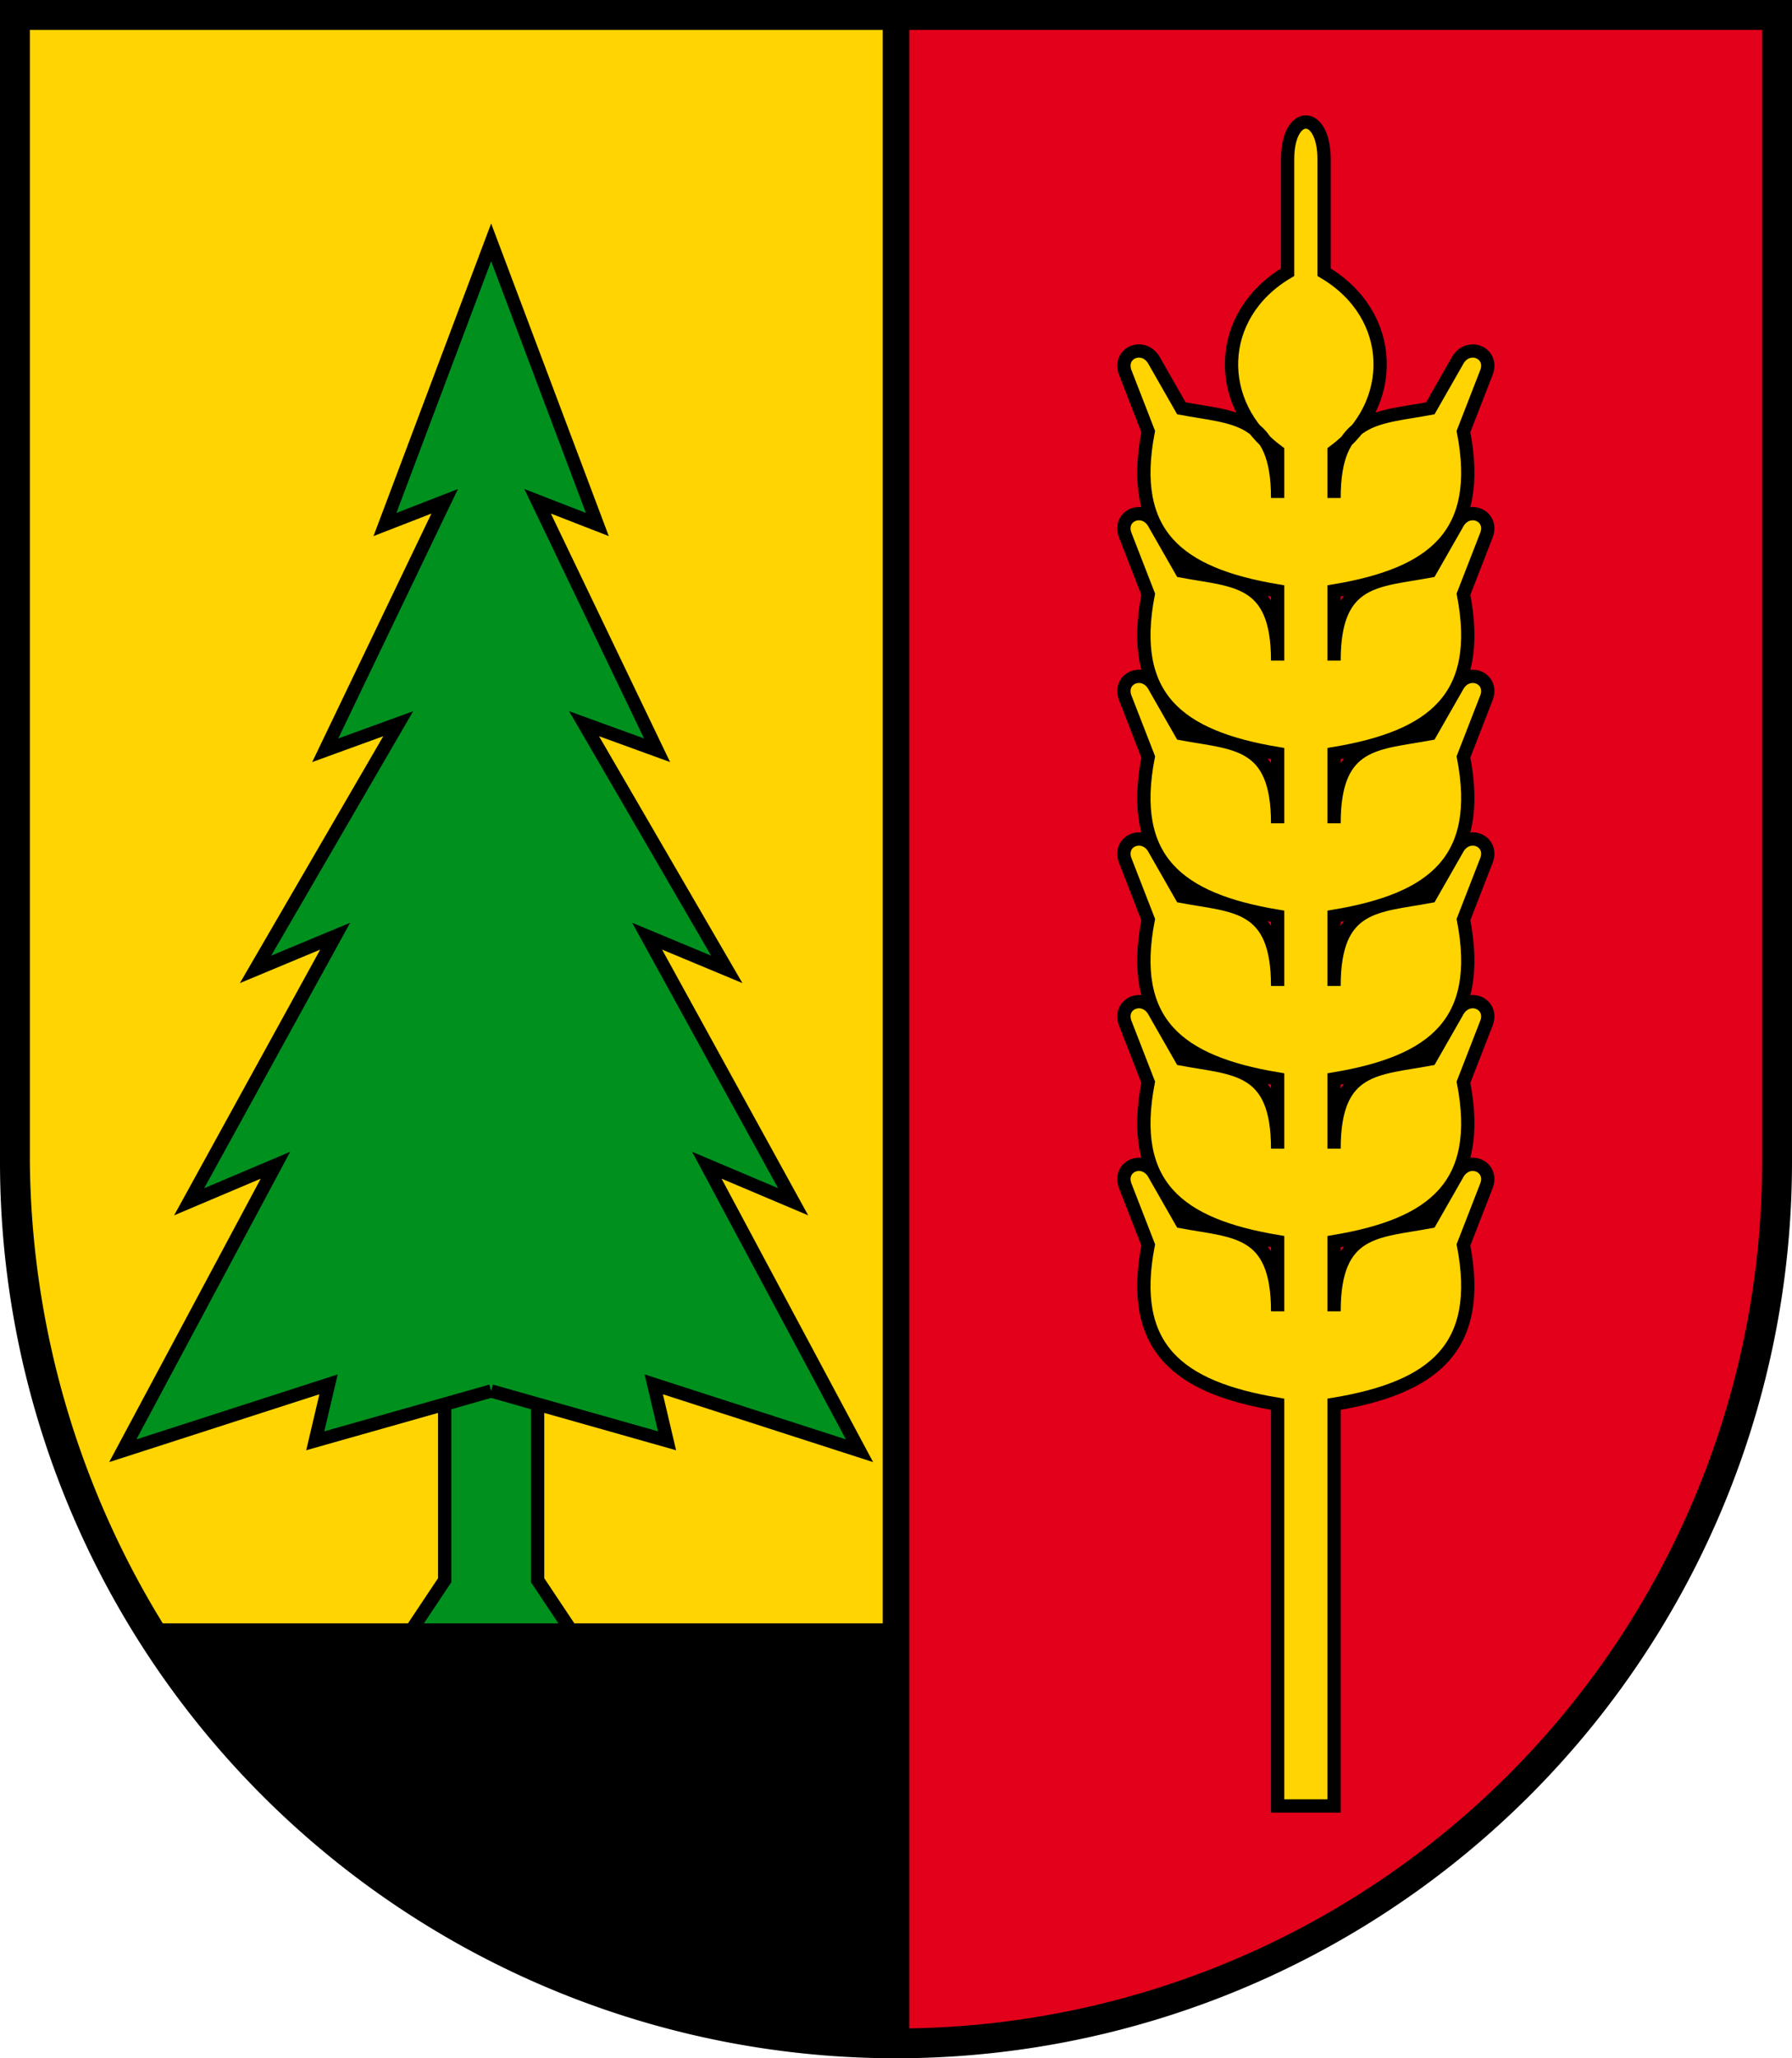 <?xml version="1.0" encoding="UTF-8" standalone="no"?>
<!DOCTYPE svg PUBLIC "-//W3C//DTD SVG 1.1//EN" "http://www.w3.org/Graphics/SVG/1.1/DTD/svg11.dtd">
<svg version="1.1" xmlns="http://www.w3.org/2000/svg" width="540" height="620" viewBox="0,0 540,620">
  <title>Wappen von Wenslingen</title>
  <desc>Wappen der Schweizer Gemeinde Wenslingen, Kanton Baselland</desc>
  <path d="M 0,0 V 350 a 270,270 0 0,0 540,0 V 0"/>
  <path d="M 274,9 V 611 A 261,261 0 0,0 531,350 V 9" fill="#e2001a"/>
  <path d="M 9,9 V 350 A 270,270 0 0,0 49.055,489 H 266 V 9" fill="#ffd400"/>
  <g stroke="black" stroke-width="4">
    <path d="M 124,491 l 10,-15 0,-53 14,-4 -53,15 4,-17 -62,20 46,-86 -26,11 44,-80 -24,10 43,-74 -22,8 36,-75 -18,7 32,-85 32,85 -18,-7 36,75 -22,-8 43,74 -24,-10 44,80 -26,-11 46,86 -62,-20 4,17 -53,-15 14,4 0,53 10,15 z" fill="#00901e"/>
    <path d="M 385,423 c -30,-5 -45,-17 -39,-48 l -7,-18 c -2,-6 6,-9 9,-3 l 8,14 c 16,3 29,2 29,27 v -21 c -30,-5 -45,-17 -39,-48 l -7,-18 c -2,-6 6,-9 9,-3 l 8,14 c 16,3 29,2 29,27 v -21 c -30,-5 -45,-17 -39,-48 l -7,-18 c -2,-6 6,-9 9,-3 l 8,14 c 16,3 29,2 29,27 v -21 c -30,-5 -45,-17 -39,-48 l -7,-18 c -2,-6 6,-9 9,-3 l 8,14 c 16,3 29,2 29,27 v -21 c -30,-5 -45,-17 -39,-48 l -7,-18 c -2,-6 6,-9 9,-3 l 8,14 c 16,3 29,2 29,27 v -21 c -30,-5 -45,-17 -39,-48 l -7,-18 c -2,-6 6,-9 9,-3 l 8,14 c 16,3 29,2 29,27 v -14 c -19,-14 -19,-41 3,-54 V 48 c 0,-15 11,-15 11,0 v 34 c 22,13 22,40 3,54 v 14 c 0,-25 13,-24 29,-27 l 8,-14 c 3,-6 11,-3 9,3 l -7,18 c 6,31 -9,43 -39,48 v 21 c 0,-25 13,-24 29,-27 l 8,-14 c 3,-6 11,-3 9,3 l -7,18 c 6,31 -9,43 -39,48 v 21 c 0,-25 13,-24 29,-27 l 8,-14 c 3,-6 11,-3 9,3 l -7,18 c 6,31 -9,43 -39,48 v 21 c 0,-25 13,-24 29,-27 l 8,-14 c 3,-6 11,-3 9,3 l -7,18 c 6,31 -9,43 -39,48 v 21 c 0,-25 13,-24 29,-27 l 8,-14 c 3,-6 11,-3 9,3 l -7,18 c 6,31 -9,43 -39,48 v 21 c 0,-25 13,-24 29,-27 l 8,-14 c 3,-6 11,-3 9,3 l -7,18 c 6,31 -9,43 -39,48 v 121 h -17 z" fill="#ffd400"/>
  </g>
</svg>